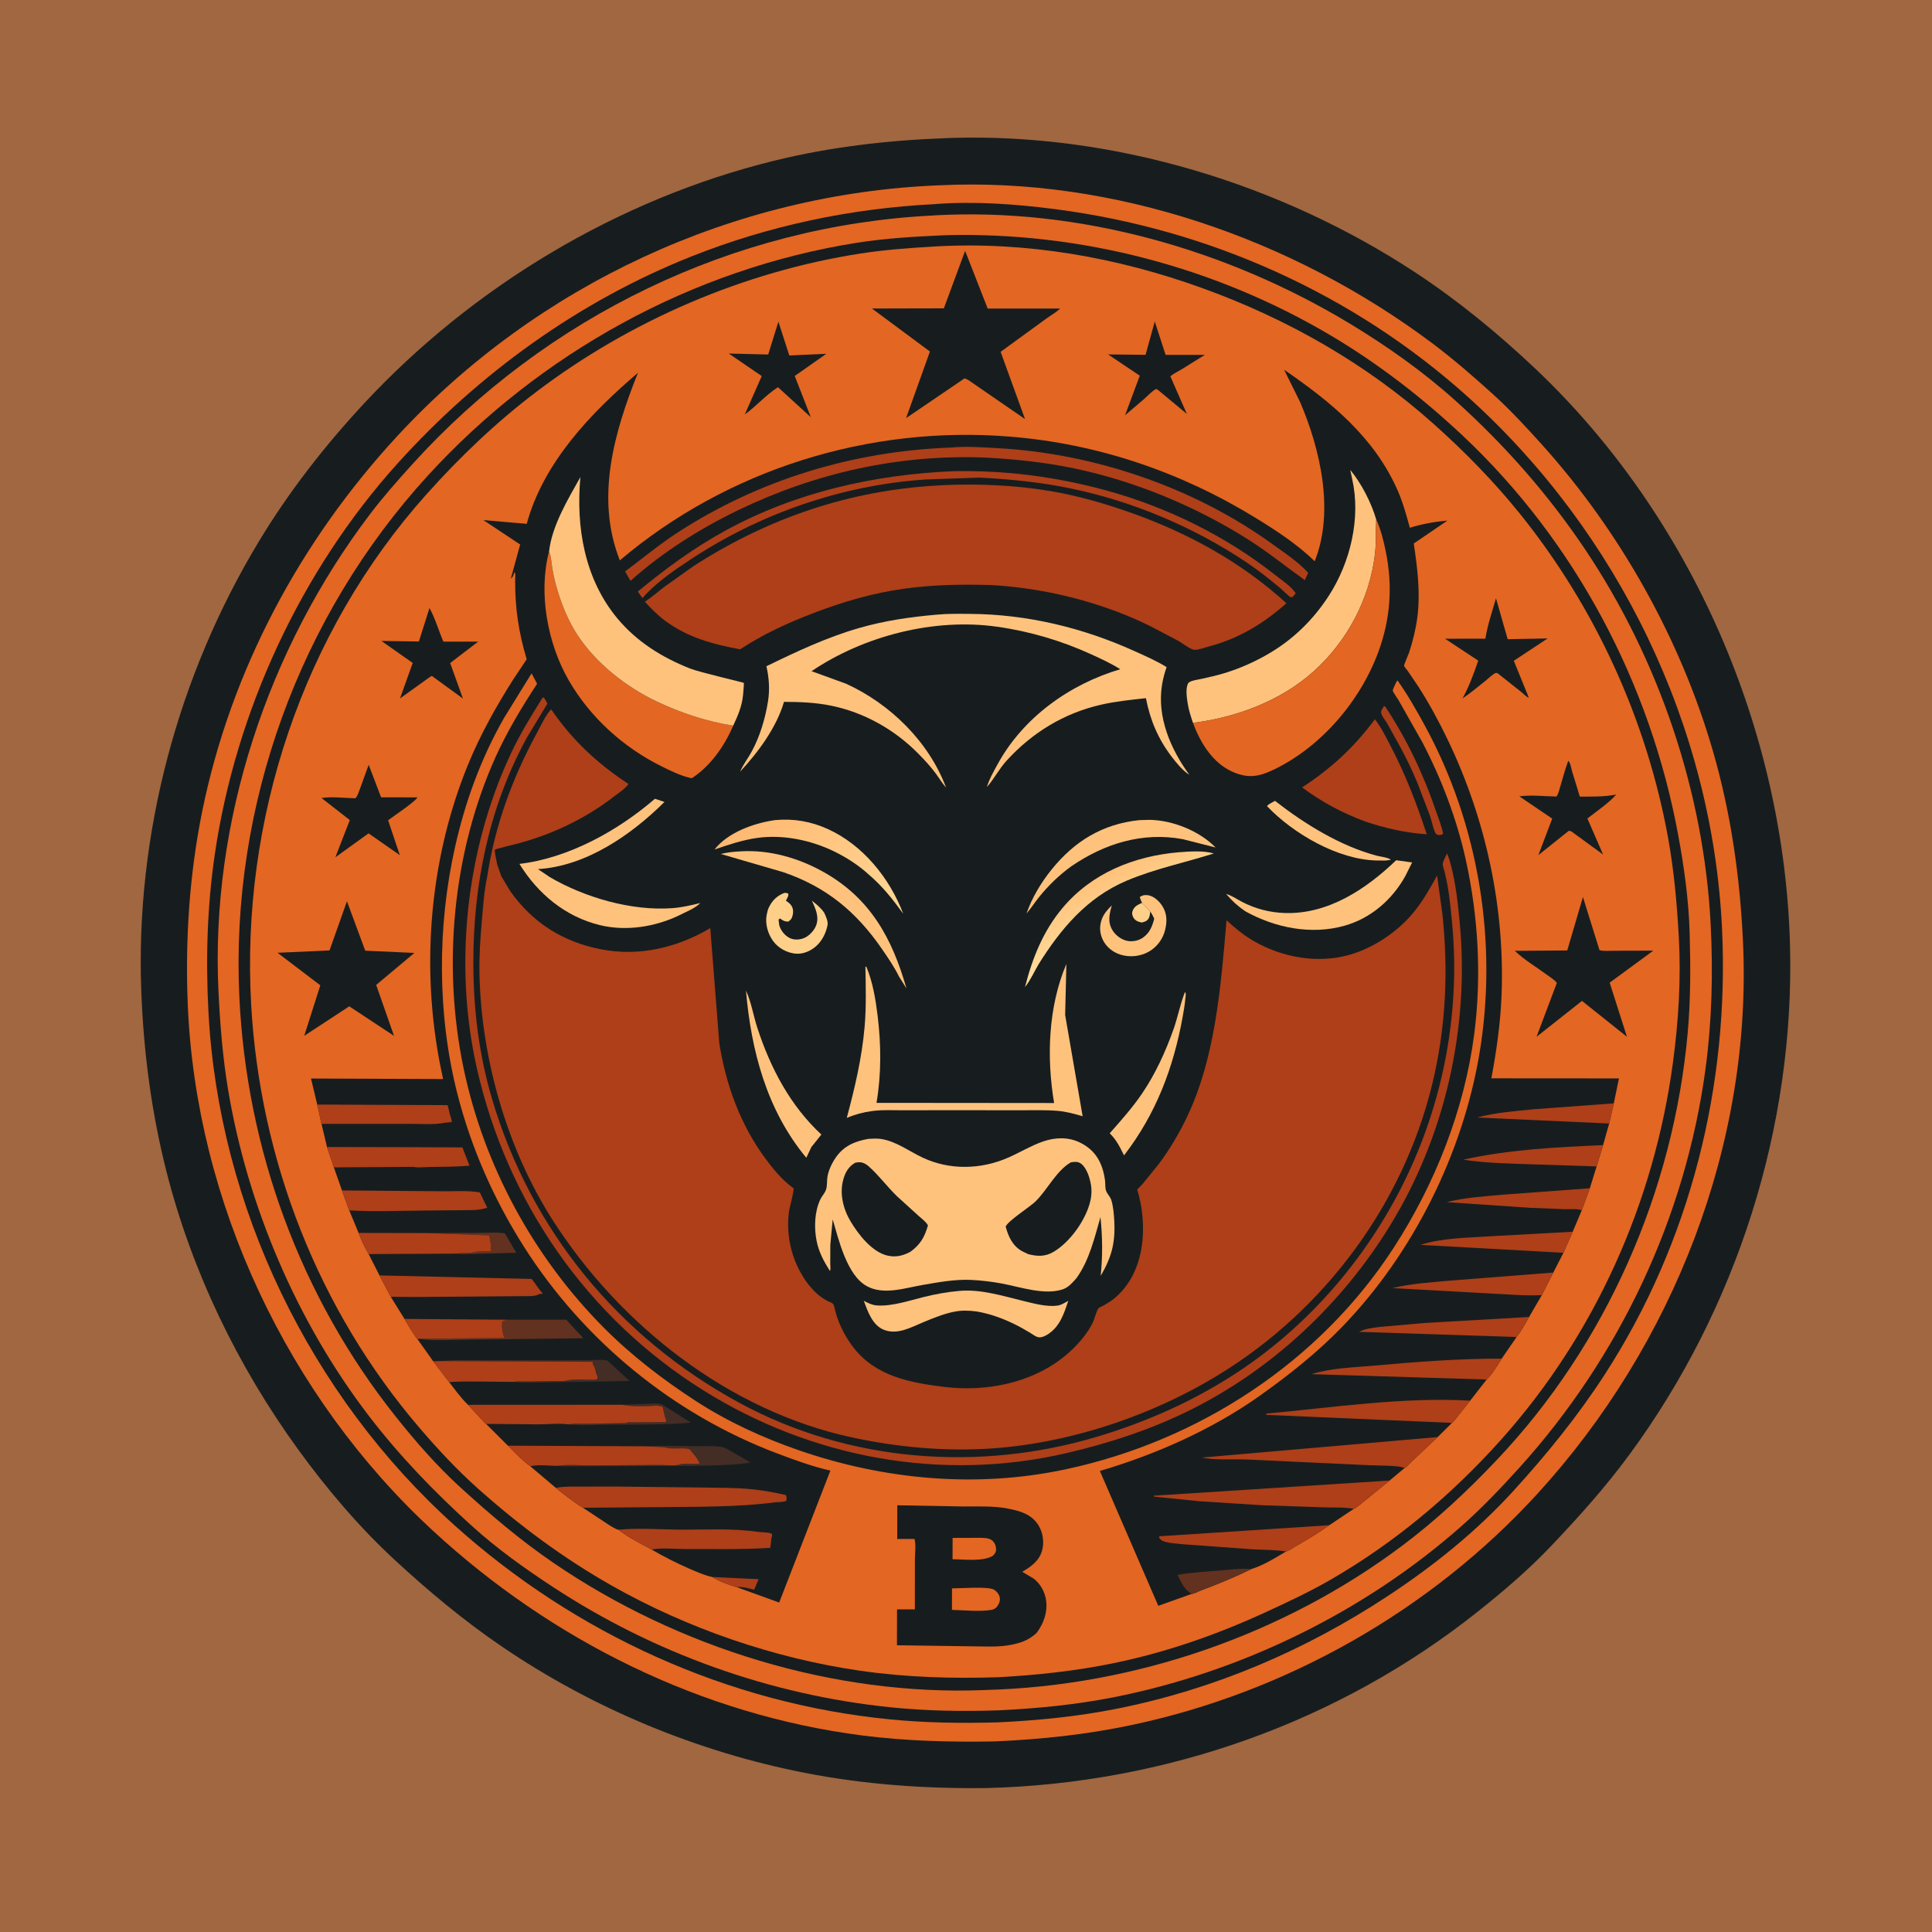 <svg version="1.1" xmlns="http://www.w3.org/2000/svg" style="display: block;" viewBox="0 0 2048 2048" width="1024" height="1024">
<defs>
	<linearGradient id="Gradient1" gradientUnits="userSpaceOnUse" x1="795.86" y1="861.032" x2="921.892" y2="975.535">
		<stop class="stop0" offset="0" stop-opacity="1" stop-color="rgb(255,184,113)"/>
		<stop class="stop1" offset="1" stop-opacity="1" stop-color="rgb(255,212,145)"/>
	</linearGradient>
	<linearGradient id="Gradient2" gradientUnits="userSpaceOnUse" x1="1166.68" y1="929.587" x2="1192.1" y2="980.797">
		<stop class="stop0" offset="0" stop-opacity="1" stop-color="rgb(255,194,123)"/>
		<stop class="stop1" offset="1" stop-opacity="1" stop-color="rgb(255,219,154)"/>
	</linearGradient>
</defs>
<path transform="translate(0,0)" fill="rgb(160,103,65)" d="M -0 -0 L 2048 0 L 2048 2048 L -0 2048 L -0 -0 z"/>
<path transform="translate(0,0)" fill="rgb(23,29,31)" d="M 1002.85 146.446 L 1008.64 146.204 C 1180.54 140.999 1357.27 194.735 1500.54 288.989 C 1545.79 318.765 1588.27 353.692 1627.58 390.89 C 1793.34 547.728 1891.53 774.864 1897.49 1002.41 C 1902.52 1194.62 1841.09 1387.16 1727.16 1542.06 C 1701.59 1576.83 1673.25 1608.34 1643.55 1639.56 C 1620.08 1664.23 1593.8 1686.65 1567.21 1707.84 C 1418.97 1826.01 1234.76 1890.71 1045.65 1895.42 C 980.869 1896.18 916.681 1891.75 852.994 1879.27 C 739.081 1856.94 628.598 1811.08 532.595 1745.81 C 491.838 1718.1 454.346 1686.83 418.192 1653.39 C 380.306 1618.36 346.159 1578.01 315.871 1536.26 C 251.914 1448.11 203.395 1347.71 176.5 1242.02 C 160.5 1179.14 152.151 1114.84 149.738 1050.06 C 143.552 883.995 188.633 715.88 274.521 573.756 C 306.152 521.415 344.023 472.768 385.617 428.002 C 501.322 303.473 655.149 211.151 820.362 170.44 C 880.199 155.696 941.352 148.653 1002.85 146.446 z"/>
<path transform="translate(0,0)" fill="rgb(227,102,34)" d="M 995.555 196.438 C 1180.92 187.335 1370.72 253.236 1518.34 363.918 C 1540.6 380.606 1561.63 398.897 1582.24 417.558 C 1600.6 434.175 1617.23 452.14 1633.8 470.498 C 1716.92 562.624 1781.48 677.357 1815.92 796.638 C 1834.9 862.384 1844.34 929.058 1847.6 997.268 C 1857.86 1211.82 1773.84 1425.84 1629.7 1583.5 C 1516.84 1706.94 1364.06 1793.57 1200.55 1828.39 C 1151.92 1838.74 1103.84 1843.8 1054.25 1845.98 C 1007.65 1846.8 960.644 1845.63 914.352 1839.71 C 743.539 1817.86 585.058 1738.93 459.116 1622.84 C 305.018 1480.79 207.602 1274.33 199.025 1064.63 C 196.234 996.396 200.754 927.035 214.356 860.063 C 244.645 710.937 318.193 573.607 421.176 462.218 C 569.318 301.983 777.39 205.03 995.555 196.438 z"/>
<path transform="translate(0,0)" fill="rgb(23,29,31)" d="M 990.336 216.428 L 990.959 216.348 C 1032.97 213.11 1076.61 216.313 1118.33 221.697 C 1280.78 242.663 1434.78 311.316 1556.71 421.335 C 1715.52 564.631 1815.02 769.804 1825.39 983.686 C 1833.45 1149.95 1791.9 1316.8 1701.11 1457 C 1672.29 1501.5 1639.79 1541.44 1604.15 1580.55 C 1565.04 1623.47 1519.12 1660.27 1470.69 1692.13 C 1383.11 1749.75 1286.95 1790.76 1184 1811.3 C 1142.42 1819.6 1099.92 1823.79 1057.59 1825.78 C 1019.36 1826.85 981.175 1826.33 943.09 1822.58 C 771.555 1805.7 610.018 1732.02 482.16 1617.21 C 328.822 1479.53 232.054 1279.32 220.994 1073.35 C 217.965 1016.94 219.538 961.213 227.746 905.303 C 249.962 753.965 319.149 604.489 421.846 490.835 C 507.647 395.879 613.628 319.271 732.821 271.878 C 815.215 239.116 901.875 220.919 990.336 216.428 z"/>
<path transform="translate(0,0)" fill="rgb(227,102,34)" d="M 989.031 228.432 L 991.024 228.264 C 1144.09 219.806 1300.74 264.376 1431.19 343.245 C 1470.8 367.195 1509.05 394.264 1543.47 425.293 C 1595.21 471.933 1641.32 524.304 1680.16 582.177 C 1758.43 698.812 1806.37 840.047 1813.4 980.428 C 1815.95 1031.14 1814.74 1082 1808 1132.38 C 1786.86 1290.19 1716.67 1438.83 1609.86 1556.62 C 1590.73 1577.72 1570.91 1598.54 1549.57 1617.42 C 1446.01 1709.06 1314.77 1772.89 1179.23 1799.42 C 1139.55 1807.18 1099.59 1811.02 1059.25 1813 C 1020.65 1814.34 981.839 1813.72 943.394 1809.74 C 816.158 1796.56 693.361 1752.54 586.465 1682.46 C 556.417 1662.76 527.305 1642.06 500.618 1617.93 C 460.733 1581.88 423.443 1543.3 390.753 1500.56 C 314.761 1401.21 262.588 1278.89 241.868 1155.62 C 236.107 1121.36 233.318 1086.2 231.62 1051.5 C 222.805 871.358 283.805 687.816 392.507 544.68 C 406.417 526.364 421.975 508.799 437.421 491.762 C 579.26 335.316 777.784 238.918 989.031 228.432 z"/>
<path transform="translate(0,0)" fill="rgb(23,29,31)" d="M 999.706 249.443 L 1002.5 249.323 C 1145.37 245.624 1288.53 283.023 1411.44 356.071 C 1461.8 386.001 1508.41 422.164 1551.04 462.285 C 1670.06 574.318 1749.34 724.703 1778.91 884.932 C 1785.28 919.415 1790.1 953.992 1791.1 989.088 C 1792.11 1024.3 1792.19 1059.84 1789.03 1094.95 C 1773.88 1262.79 1702.85 1424.9 1586.82 1547.46 C 1555.77 1580.25 1522.69 1611.27 1486.53 1638.4 C 1360.21 1733.17 1202.91 1787.16 1045.25 1791.45 L 1043.5 1791.54 C 883.89 1797.96 718.748 1746.73 587.258 1657.09 C 552.008 1633.06 519.964 1605.77 488.459 1577.09 C 463.206 1554.1 440.794 1528.4 419.547 1501.72 C 318.433 1374.74 261.256 1218.32 253.692 1056.31 C 244.265 854.388 317.202 653.268 453.546 504.159 C 572.337 374.245 733.895 285.014 908.052 257.385 C 938.469 252.56 968.981 250.83 999.706 249.443 z"/>
<path transform="translate(0,0)" fill="rgb(227,102,34)" d="M 988.661 261.437 L 990.5 261.292 C 1087.39 255.681 1184.11 272.664 1275.02 305.592 C 1364.84 338.125 1447.9 385.269 1519.34 449.033 C 1552.35 478.505 1583.52 510.233 1611.29 544.732 C 1691.05 643.814 1745.5 762.959 1768.23 888.082 C 1774.56 922.973 1777.62 957.774 1779.6 993.106 C 1782.1 1037.66 1779.28 1082.91 1773.3 1127.07 C 1753.33 1274.69 1690.88 1414.62 1591.42 1525.89 C 1538.93 1584.62 1478.27 1635.53 1409.92 1674.88 C 1388.15 1687.41 1365.3 1698.11 1342.5 1708.62 C 1289.92 1732.83 1236.91 1751.39 1180.14 1763.1 C 1140.12 1771.35 1099.79 1775.58 1059.04 1777.9 C 1009.72 1779.52 960.39 1778.09 911.5 1771 C 820.492 1757.8 728.62 1726.21 648.586 1680.88 C 597.3 1651.83 550.518 1617.07 506.592 1577.88 C 484.17 1557.88 463.892 1536.02 444.377 1513.22 C 337.303 1388.1 275.59 1229.49 266.26 1065.32 C 255.117 869.236 320.712 670.921 452.004 524.069 C 487.704 484.137 525.977 447.597 568.708 415.211 C 668.278 339.746 788.593 287.871 912.167 268.753 C 937.536 264.828 963.054 262.889 988.661 261.437 z"/>
<path transform="translate(0,0)" fill="rgb(23,29,31)" d="M 1224.11 340.819 L 1235.58 376.181 L 1277.15 376.191 L 1252.59 391.488 C 1248.73 393.859 1244.02 395.955 1240.61 398.907 L 1258.1 438.765 L 1227.5 413.331 L 1225.5 412.287 C 1220.81 414.828 1216.57 419.616 1212.53 423.19 L 1192.62 440.151 L 1208.2 398.25 L 1174.61 375.692 L 1214.33 376.134 L 1224.11 340.819 z"/>
<path transform="translate(0,0)" fill="rgb(23,29,31)" d="M 825.139 340.986 L 836.7 376.817 L 875.959 375.038 L 842.454 398.531 L 859.507 442.256 L 824.705 410.457 C 812.23 418.335 801.629 430.607 789.507 439.337 L 807.491 398.635 L 772.561 374.781 L 814.34 375.791 L 825.139 340.986 z"/>
<path transform="translate(0,0)" fill="rgb(23,29,31)" d="M 1662.41 806.5 C 1664.57 808.035 1665.57 814.405 1666.33 817.172 L 1674.69 844.468 C 1686.88 844.311 1699.55 844.793 1711.57 842.548 L 1713.31 842.206 C 1705.05 851.625 1692.58 859.847 1682.7 867.65 L 1699.35 905.857 L 1665.5 881.158 L 1662.96 880.699 L 1630.73 906.446 L 1645.41 867.757 L 1610.54 844.16 C 1622.75 842.432 1637.49 844.179 1649.95 844.335 C 1652.11 841.492 1652.87 837.171 1653.94 833.725 C 1656.74 824.66 1659.07 815.381 1662.41 806.5 z"/>
<path transform="translate(0,0)" fill="rgb(23,29,31)" d="M 455.278 644.542 C 461.273 655.291 465.016 668.724 470.009 680.148 L 506.871 680.15 L 477.19 702.866 L 490.753 740.523 L 457.788 716.5 L 455.5 717.79 L 424.013 740.382 L 437.493 702.754 L 404.299 679.408 L 444.041 680.025 L 455.278 644.542 z"/>
<path transform="translate(0,0)" fill="rgb(23,29,31)" d="M 1585.8 634.174 L 1598.2 677.579 L 1640.55 676.773 L 1604.7 700.448 L 1620.62 739.599 C 1618.52 739.204 1614.83 735.352 1613.1 733.937 L 1587.5 713.629 C 1586.81 713.562 1586.08 713.172 1585.43 713.426 C 1582.34 714.641 1577.92 719.05 1575.2 721.239 C 1567 727.812 1559.06 734.497 1550.31 740.349 C 1557.29 727.935 1562.33 713.725 1567 700.3 L 1531.79 677.081 L 1574.56 677.04 C 1576.78 662.684 1581.83 648.183 1585.8 634.174 z"/>
<path transform="translate(0,0)" fill="rgb(23,29,31)" d="M 390.82 810.677 L 403.964 845.185 L 442.482 845.243 C 440.896 849.316 416.864 865.372 411.406 869.514 L 423.817 906.486 L 390.678 883.387 L 355.474 908.78 L 370.812 869.319 L 340.833 845.928 C 351.748 844.236 365.6 845.994 376.8 846.194 C 379.283 843.505 380.417 839.088 381.756 835.687 L 390.82 810.677 z"/>
<path transform="translate(0,0)" fill="rgb(23,29,31)" d="M 1677.98 950.909 L 1695.53 1007.17 C 1699.88 1008.55 1706.06 1007.78 1710.74 1007.83 L 1752.59 1007.71 L 1706.32 1041.69 L 1724.62 1099.03 L 1676.97 1061 L 1628.8 1099.04 L 1650.31 1041.94 C 1647.96 1038.59 1642.7 1035.49 1639.38 1033.03 C 1628.48 1024.99 1615.46 1017.29 1605.77 1007.91 L 1661.35 1007.52 L 1677.98 950.909 z"/>
<path transform="translate(0,0)" fill="rgb(23,29,31)" d="M 367.768 955.392 L 387.178 1007.76 L 439.275 1010.13 L 398.755 1044.07 L 417.666 1098.03 L 370.223 1066.75 L 322.498 1098.01 L 339.542 1044.48 L 294.197 1009.99 L 349.291 1007.5 L 367.768 955.392 z"/>
<path transform="translate(0,0)" fill="rgb(23,29,31)" d="M 1023.07 265.903 L 1046.98 327.075 L 1123.72 327.078 C 1119.67 331.185 1113.62 334.388 1108.92 337.889 L 1060.7 372.947 L 1086.56 444.229 L 1026.49 402.859 C 1025.15 402.148 1023.91 401.609 1022.5 401.062 L 960.493 443.212 L 985.758 372.617 L 924.294 327.038 L 1000.51 326.857 L 1023.07 265.903 z"/>
<path transform="translate(0,0)" fill="rgb(23,29,31)" d="M 951.163 1595.65 L 1021.07 1596.93 C 1036.73 1597.02 1053.17 1596.15 1068.61 1599.2 C 1081.4 1601.72 1093.43 1605.03 1100.8 1616.85 C 1105.59 1624.54 1107.06 1634.81 1104.69 1643.52 C 1101.68 1654.55 1092.92 1660.79 1083.58 1666.17 L 1095.5 1673.24 C 1102.96 1678.78 1107.84 1687.82 1108.97 1697 C 1110.5 1709.35 1106.25 1721.11 1098.9 1730.89 C 1091.84 1737.54 1084.33 1740.81 1074.91 1742.91 L 1073 1743.32 C 1059.09 1746.41 1043.5 1745.2 1029.26 1745.15 L 950.811 1744.05 L 950.891 1705.99 L 969.809 1705.99 L 969.824 1653.5 C 969.842 1647.04 971.154 1637.23 969.363 1631.33 L 951.085 1631.39 L 951.163 1595.65 z"/>
<path transform="translate(0,0)" fill="rgb(227,102,34)" d="M 1009.81 1630.25 L 1037 1630.16 C 1041.57 1630.2 1048.35 1629.87 1051.92 1633.1 C 1054.56 1635.47 1055.93 1638.97 1055.87 1642.5 C 1055.81 1645.7 1054.6 1646.93 1052.5 1649.14 C 1042.4 1655.64 1021.37 1652.92 1009.73 1652.86 L 1009.81 1630.25 z"/>
<path transform="translate(0,0)" fill="rgb(227,102,34)" d="M 1009.17 1683.72 C 1018.14 1683.85 1047.46 1681.34 1053.7 1685.16 C 1056.76 1687.04 1059.29 1690.21 1059.82 1693.79 C 1060.38 1697.58 1058.7 1700.51 1056.62 1703.5 C 1054.95 1705.08 1053.41 1706.09 1051.1 1706.5 C 1038.34 1708.75 1022.16 1706.81 1009.11 1706.55 L 1009.17 1683.72 z"/>
<path transform="translate(0,0)" fill="rgb(23,29,31)" d="M 336.269 1170.88 L 329.666 1143.28 L 469.735 1143.83 C 445.121 1034.44 453.552 914.332 496.183 810.419 C 509.093 778.953 525.637 749.307 543.811 720.603 L 558.321 698.856 C 549.823 670.364 545.904 644.766 546.086 615.004 C 546.097 613.1 546.747 607.345 545.302 606.5 L 544.967 607.518 C 544.129 609.991 543.69 611.734 541.5 613.364 L 551.375 577.206 L 512.404 551.295 L 558.357 555.287 C 576.107 490.157 626.183 437.888 676.232 395.202 C 651.035 458.257 630.853 527.833 657.065 594 C 771.224 497.315 921.548 450.761 1070.44 462.825 C 1163.77 470.387 1251.2 500.119 1330.89 548.915 C 1352.69 562.264 1375.26 577.06 1393.66 594.937 C 1414.7 542.176 1399.72 476.43 1378.12 426.096 L 1361.24 391.958 C 1410.95 426.14 1457.08 463.624 1481.8 520.432 C 1487.31 533.105 1490.83 546.168 1494.51 559.452 C 1507.69 555.375 1520.61 553.066 1534.37 551.819 L 1498.64 576.153 C 1502.55 602.185 1505.92 628.984 1502.32 655.285 C 1500.62 667.722 1497.59 679.84 1493.69 691.764 C 1493.08 693.628 1488.15 704.772 1488.39 705.738 C 1488.73 707.077 1491.47 710.089 1492.44 711.46 L 1503.75 728.173 C 1515.34 746.334 1525.54 765.175 1534.85 784.602 C 1575.21 868.815 1595.53 962.91 1591.65 1056.25 C 1590.44 1085.45 1586.29 1114.38 1580.91 1143.07 L 1716.18 1143.16 L 1710.68 1169.61 L 1705.8 1190.98 L 1699.32 1213.88 L 1692.49 1236.46 L 1685.3 1259.6 L 1676.78 1282.91 L 1667.14 1305.7 L 1657.31 1328.02 L 1646.58 1348.96 L 1634.38 1372.89 L 1620.89 1396.06 C 1616.96 1403.05 1612.59 1410.99 1607.65 1417.29 L 1591.84 1440.23 C 1587.57 1447.03 1581.74 1457.01 1575.94 1462.36 L 1558.46 1484.74 L 1544.51 1502.29 C 1543.17 1503.87 1540.84 1507.33 1539.18 1508.32 L 1524.01 1523.35 L 1496.11 1549.66 C 1494.91 1550.78 1490.21 1555.97 1488.86 1556.22 L 1473.1 1569.42 L 1442.84 1594.01 C 1440.76 1595.55 1437.39 1598.66 1435.04 1599.45 L 1409.1 1616.79 C 1397.53 1625.07 1385.04 1632.47 1372.71 1639.55 C 1370.68 1640.71 1365.09 1644.67 1363.32 1644.6 C 1351.61 1651.54 1339.61 1659.21 1326.51 1663.26 C 1309.24 1671.74 1291.04 1679.28 1273 1685.99 C 1270.69 1686.85 1265.49 1689.58 1263.24 1689.61 L 1227.83 1702.23 L 1165.91 1559.28 C 1224.77 1542 1284.9 1515.38 1335.13 1479.76 C 1366.36 1457.61 1396.49 1433.72 1423.12 1406.12 C 1497.77 1328.73 1550.25 1223.44 1568.15 1117.55 C 1588.14 999.229 1567.65 874.005 1510.16 768.737 C 1501.36 752.627 1492.11 736.281 1481.45 721.338 L 1480.69 722.071 C 1480.05 722.959 1476.24 731.145 1476.33 731.844 C 1476.58 733.837 1481.5 740.463 1482.67 742.483 L 1508 787.285 C 1528.22 826.132 1544.23 868.189 1553.7 911 C 1567.06 971.388 1570.69 1034.64 1562.76 1096 C 1552.37 1176.41 1521.21 1255.05 1477.23 1322.88 C 1398.59 1444.19 1270.23 1527.6 1129.35 1557.59 C 1035.46 1577.59 938.057 1568.73 847.569 1537.61 C 809.24 1524.43 771.505 1507.14 737.464 1485.03 C 702.61 1462.39 668.966 1436.58 639.657 1407.02 C 565.505 1332.23 513.157 1235.89 491.5 1132.77 C 468.686 1024.15 479.678 903.959 525.312 802.541 C 537.43 775.609 553.199 749.548 569.336 724.827 L 563.501 713.79 L 534.288 761.084 C 509.741 804.154 493.192 849.637 482.358 897.88 C 463.421 982.209 463.427 1075.42 484.813 1159.38 C 499.443 1216.81 523.504 1271.32 555.235 1321.31 C 618.515 1421 713.63 1499.15 824.155 1540.8 C 842.361 1547.66 861.28 1554.63 880.266 1558.89 L 825.956 1698.76 L 780.947 1682.46 C 772.271 1679.83 762.693 1676.51 755.031 1671.7 C 746.737 1669.92 738.311 1666.16 730.549 1662.77 C 716.788 1656.76 703.691 1650.13 690.721 1642.57 C 679.109 1636.34 665.95 1629.71 655.629 1621.59 C 652.717 1621.14 648.357 1618.2 645.756 1616.65 L 617.975 1598.28 C 607.92 1592.35 598.42 1584.46 589.239 1577.24 L 562.145 1554.3 C 553.668 1548.12 545.92 1539.84 538.417 1532.5 L 515.229 1509.36 C 514.012 1508.85 511.86 1506.01 510.845 1504.97 L 496.116 1489.17 C 488.822 1482.14 482.482 1473.3 476.252 1465.28 L 459.192 1442.98 L 442.413 1419.38 C 441.683 1418.98 439.822 1415.86 439.22 1415 C 435.396 1409.57 432.097 1403.87 428.786 1398.12 L 414.439 1375.02 L 402.276 1351.99 L 390.775 1329.37 C 386.561 1322.12 383.109 1314.79 380.135 1306.95 L 370.216 1283.06 L 362.486 1261.9 L 353.902 1237.45 L 346.659 1215.89 L 340.806 1191.36 L 336.269 1170.88 z"/>
<path transform="translate(0,0)" fill="rgb(254,207,137)" d="M 1219.31 966.293 C 1219.08 968.42 1218.76 971.626 1217.64 973.5 C 1215.87 976.485 1213.53 977.018 1210.5 977.915 C 1206.95 977.309 1203.57 976.208 1201.61 972.901 C 1200.33 970.757 1199.65 968.474 1200.45 966.041 C 1202.16 960.843 1205.9 959.192 1210.61 957.062 L 1219.31 966.293 z"/>
<path transform="translate(0,0)" fill="rgb(174,63,24)" d="M 755.031 1671.7 L 804.172 1674 L 799.468 1685.16 C 793.548 1683.78 787.031 1681.55 780.947 1682.46 C 772.271 1679.83 762.693 1676.51 755.031 1671.7 z"/>
<path transform="translate(0,0)" fill="rgb(67,45,37)" d="M 659.644 1489.09 L 688 1487.96 C 692.088 1487.84 697.333 1487.17 701.229 1488.65 C 702.625 1489.19 703.853 1490.05 705.095 1490.86 L 732.498 1508.08 C 703.491 1510.57 674.094 1510.07 644.994 1510.21 C 631.203 1510.28 616.164 1511.54 602.538 1509.88 C 609.531 1508.76 617.328 1509.3 624.421 1509.18 L 664 1508.53 L 665.5 1507.51 L 669 1507.76 L 706 1507.5 C 706.491 1504.36 705.32 1503.97 704.696 1501.25 L 702.505 1491.49 C 696.404 1489.09 693.865 1490.41 687.654 1490.5 C 678.741 1490.62 669.253 1491.04 660.5 1489.27 L 659.644 1489.09 z"/>
<path transform="translate(0,0)" fill="rgb(99,49,31)" d="M 453.666 1307.12 L 508.482 1306.92 C 516.935 1306.96 527.013 1305.96 535.207 1307.43 L 547.284 1328 L 503.506 1329.15 C 497.093 1329.18 490.303 1329.67 483.947 1328.91 C 489.732 1327.8 496.372 1328.93 502 1327.56 C 508.151 1326.06 514.094 1326.44 520.5 1326.51 C 520.672 1321.37 519.989 1314.46 518.456 1309.55 L 453.666 1307.12 z"/>
<path transform="translate(0,0)" fill="rgb(67,45,37)" d="M 467.632 1442.77 C 481.951 1441.27 496.685 1441.9 511.07 1441.85 L 586.685 1441.86 L 624.586 1441.77 C 630.538 1441.76 638.16 1440.81 643.915 1442.25 L 667.396 1463.94 L 581.091 1465.27 C 568.865 1465.3 555.68 1466.27 543.593 1464.87 C 548.446 1464.04 553.795 1464.45 558.739 1464.38 L 588.554 1463.92 C 592.094 1463.84 597.109 1464.34 600.5 1463.53 C 607.62 1461.83 615.287 1462.48 622.779 1462.5 C 626.019 1462.52 630.011 1463.07 633.083 1461.95 L 633.507 1459.06 C 632.191 1457.18 631.824 1455.53 631.356 1453.29 C 630.772 1450.5 630.118 1448.81 628.641 1446.42 C 627.923 1445.25 628.266 1444.85 628.442 1443.53 L 467.632 1442.77 z"/>
<path transform="translate(0,0)" fill="rgb(99,49,31)" d="M 1263.24 1689.61 C 1254.88 1684.44 1252.51 1677.84 1248.23 1669.44 C 1263.25 1666.85 1278.74 1665.96 1293.92 1664.75 C 1304.63 1663.9 1315.79 1662.38 1326.51 1663.26 C 1309.24 1671.74 1291.04 1679.28 1273 1685.99 C 1270.69 1686.85 1265.49 1689.58 1263.24 1689.61 z"/>
<path transform="translate(0,0)" fill="rgb(174,63,24)" d="M 1467.16 748.5 L 1468.48 749.146 C 1491.39 783.623 1509.52 822.071 1522.71 861.236 C 1525.19 868.585 1528.52 876.31 1529.75 883.962 L 1527.5 885.048 C 1525.98 885.117 1524.77 885.254 1523.31 884.695 C 1523.03 884.588 1522.7 884.537 1522.5 884.31 C 1519.67 881.029 1517.59 869.731 1516.03 865.298 L 1503.01 831.155 C 1497.48 817.618 1491.12 804.26 1484.12 791.419 L 1469.96 766 C 1468.4 763.371 1465 759.355 1464.26 756.5 C 1463.4 753.211 1465.54 751.162 1467.16 748.5 z"/>
<path transform="translate(0,0)" fill="rgb(67,45,37)" d="M 683.588 1533.13 C 702.129 1532.18 720.932 1532.85 739.496 1533.06 C 747.614 1533.15 763.272 1531.79 770.261 1535.72 L 795.747 1550.39 C 775.853 1553.41 756.002 1553.44 735.938 1553.75 L 650.934 1554.23 L 612.441 1554.28 C 605.294 1554.27 597.658 1554.83 590.586 1553.88 C 601.771 1552.19 614.941 1553.41 626.379 1553.38 L 698.502 1552.9 C 704.595 1552.83 714.789 1554.1 720.5 1552.52 C 723.916 1551.58 720.129 1551.72 723.5 1551.72 L 725 1551.76 C 728.251 1551.52 731.362 1551.77 734.625 1551.77 C 736.929 1551.77 739.222 1551.88 741.5 1551.51 C 739.941 1545.63 735.057 1541.75 731.682 1536.95 C 729.568 1533.95 713.457 1536.19 708.613 1535.08 C 700.84 1533.29 691.656 1533.8 683.588 1533.13 z"/>
<path transform="translate(0,0)" fill="rgb(254,194,125)" d="M 1351.56 848.942 C 1382.98 873.445 1420.77 896.874 1459.62 907.137 C 1462.86 907.993 1472.61 909.093 1474.29 911.5 L 1468.81 912.219 L 1459.41 912.148 C 1418.34 911.307 1371.13 883.924 1343.15 854.597 C 1343.83 852.742 1349.64 850.091 1351.56 848.942 z"/>
<path transform="translate(0,0)" fill="rgb(99,49,31)" d="M 538.219 1398.95 L 600.235 1398.9 L 618.335 1418.56 L 494.042 1420.12 C 478.13 1420.11 459.727 1421.8 444.05 1419.16 L 538.595 1418.25 L 534.5 1418 C 532.768 1412.82 531.42 1406.11 532.583 1400.77 C 534.305 1399.73 536.282 1399.43 538.219 1398.95 z"/>
<path transform="translate(0,0)" fill="rgb(254,194,125)" d="M 1210.61 957.062 C 1209.72 955.063 1208.79 953.105 1208.17 951 C 1211.01 948.885 1213.58 948.472 1217.18 949.009 C 1222.99 949.877 1228.62 955.168 1231.74 959.848 C 1237.21 968.039 1237.32 976.668 1235.03 985.958 C 1232.7 995.42 1226.41 1003.9 1217.9 1008.74 C 1208.82 1013.9 1197.74 1015.05 1187.77 1011.97 C 1179.68 1009.46 1172.54 1003.75 1168.91 996 C 1165.64 989.013 1165.28 981.759 1167.94 974.5 C 1170.11 968.563 1174.12 964.077 1178.57 959.733 C 1176.03 969.034 1173.9 977.094 1179.22 986.003 C 1182.44 991.408 1188.45 995.863 1194.58 997.291 C 1200.07 998.569 1206.89 997.257 1211.5 993.979 C 1218.78 988.809 1221.36 982.137 1223.53 973.845 C 1222.23 971.255 1221.1 968.581 1219.31 966.293 L 1210.61 957.062 z"/>
<path transform="translate(0,0)" fill="rgb(254,207,137)" d="M 831.525 946.5 C 833.089 946.378 834.011 946.699 835.5 947.125 C 836.35 950.293 834.001 951.886 833.231 954.985 C 835.384 956.343 837.264 957.636 838.724 959.774 C 840.8 962.811 841.097 966.149 840.362 969.683 C 839.648 973.121 838.554 975.116 835.5 976.977 C 831.083 976.679 830.362 976.097 826.708 973.5 L 825.305 975 L 825.991 980.5 C 827.38 986.198 831.911 991.78 837.169 994.36 C 841.71 996.587 847.1 996.324 851.75 994.611 C 857.425 992.52 862.993 986.642 865.125 980.987 C 868.601 971.771 864.381 963.056 860.69 954.784 C 865.662 958.723 869.981 962.221 873.647 967.474 C 875.115 970.41 877.92 976.769 877.326 980.075 C 875.766 988.75 871.593 997.288 864.929 1003.15 C 859.072 1008.29 850.899 1011.72 843.003 1010.87 C 833.929 1009.9 825.136 1005.08 819.684 997.734 C 814.138 990.262 810.956 979.661 812.619 970.338 L 812.888 969 C 813.365 966.546 813.901 964.312 814.969 962.032 C 818.479 954.54 823.857 949.425 831.525 946.5 z"/>
<path transform="translate(0,0)" fill="rgb(174,63,24)" d="M 1705.8 1190.98 L 1565.78 1184.6 C 1585.75 1179.25 1606.4 1177.79 1626.89 1175.77 L 1710.68 1169.61 L 1705.8 1190.98 z"/>
<path transform="translate(0,0)" fill="rgb(174,63,24)" d="M 428.786 1398.12 L 538.219 1398.95 C 536.282 1399.43 534.305 1399.73 532.583 1400.77 C 531.42 1406.11 532.768 1412.82 534.5 1418 L 538.595 1418.25 L 444.05 1419.16 L 442.413 1419.38 C 441.683 1418.98 439.822 1415.86 439.22 1415 C 435.396 1409.57 432.097 1403.87 428.786 1398.12 z"/>
<path transform="translate(0,0)" fill="rgb(174,63,24)" d="M 1685.3 1259.6 L 1676.78 1282.91 C 1671.8 1281.04 1664.31 1281.98 1658.85 1281.81 L 1621.71 1280.3 L 1533.69 1274.34 C 1552.94 1269.34 1573.44 1268.27 1593.19 1266.4 L 1685.3 1259.6 z"/>
<path transform="translate(0,0)" fill="rgb(174,63,24)" d="M 1692.49 1236.46 L 1614.31 1233.9 C 1593.19 1233.12 1572.04 1232.63 1551.14 1229.3 C 1598.96 1218.56 1650.42 1216.01 1699.32 1213.88 L 1692.49 1236.46 z"/>
<path transform="translate(0,0)" fill="rgb(174,63,24)" d="M 1657.31 1328.02 L 1505.77 1319.63 C 1528.03 1312.31 1555.49 1312.15 1578.87 1310.55 L 1667.14 1305.7 L 1657.31 1328.02 z"/>
<path transform="translate(0,0)" fill="rgb(174,63,24)" d="M 1646.58 1348.96 L 1634.38 1372.89 C 1616.08 1373.84 1596.33 1371.82 1577.95 1371.06 L 1475.98 1365.43 C 1495.52 1360.66 1516.24 1359.45 1536.25 1357.57 L 1646.58 1348.96 z"/>
<path transform="translate(0,0)" fill="rgb(174,63,24)" d="M 1607.65 1417.29 L 1440.63 1411.81 C 1447.32 1408.22 1456.18 1407.43 1463.63 1406.53 L 1509.61 1402.45 L 1620.89 1396.06 C 1616.96 1403.05 1612.59 1410.99 1607.65 1417.29 z"/>
<path transform="translate(0,0)" fill="rgb(254,194,125)" d="M 1256.16 1051.5 L 1256.83 1053.03 C 1257.25 1054.49 1256.58 1057.65 1256.44 1059.2 C 1255.88 1065.52 1254.78 1071.76 1253.65 1077.99 C 1243.88 1132.09 1225.32 1180.99 1191.53 1224.73 L 1187.4 1216.6 C 1184.5 1211.25 1181.59 1206.65 1177.29 1202.32 L 1176.32 1201.36 C 1188.12 1188.01 1200.36 1174.31 1210.4 1159.56 C 1224.78 1138.43 1235.38 1115.18 1243.95 1091.14 C 1248.47 1078.43 1250.95 1064.84 1255.82 1052.35 L 1256.16 1051.5 z"/>
<path transform="translate(0,0)" fill="rgb(254,194,125)" d="M 790.758 1050.04 C 796.415 1062.24 798.718 1077.11 802.947 1090 C 816.886 1132.48 837.727 1172.08 870.68 1202.67 L 860.052 1215.98 L 854.716 1227.29 C 812.869 1176.92 796.28 1114.09 790.758 1050.04 z"/>
<path transform="translate(0,0)" fill="rgb(174,63,24)" d="M 1591.84 1440.23 C 1587.57 1447.03 1581.74 1457.01 1575.94 1462.36 L 1390.25 1456.66 C 1411.01 1450.14 1434.4 1449.61 1456 1447.68 C 1501.12 1443.63 1546.52 1440.09 1591.84 1440.23 z"/>
<path transform="translate(0,0)" fill="rgb(174,63,24)" d="M 336.269 1170.88 L 474.51 1171.5 L 475.854 1176.79 L 476.489 1179.72 C 477.062 1182.58 476.493 1180.12 477.51 1183 L 479.156 1188.99 C 477.754 1190.1 473.373 1189.75 471.353 1190.18 C 460.059 1192.6 445.142 1191.21 433.44 1191.31 L 340.806 1191.36 L 336.269 1170.88 z"/>
<path transform="translate(0,0)" fill="rgb(174,63,24)" d="M 380.135 1306.95 L 453.666 1307.12 L 518.456 1309.55 C 519.989 1314.46 520.672 1321.37 520.5 1326.51 C 514.094 1326.44 508.151 1326.06 502 1327.56 C 496.372 1328.93 489.732 1327.8 483.947 1328.91 L 390.775 1329.37 C 386.561 1322.12 383.109 1314.79 380.135 1306.95 z"/>
<path transform="translate(0,0)" fill="rgb(174,63,24)" d="M 655.629 1621.59 C 676.106 1619.55 698.124 1621.28 718.749 1621.46 C 746.223 1621.71 776.141 1619.83 803.232 1623.8 C 808.299 1624.55 813.311 1623.9 818.163 1625.82 C 818.713 1628.07 818.129 1628.84 817.663 1631 L 816.551 1640.77 C 786.608 1642.72 756.315 1641.95 726.31 1642.04 C 715.077 1642.07 701.522 1640.45 690.721 1642.57 C 679.109 1636.34 665.95 1629.71 655.629 1621.59 z"/>
<path transform="translate(0,0)" fill="rgb(174,63,24)" d="M 1363.32 1644.6 C 1351.84 1642.8 1339.76 1642.99 1328.16 1642.35 L 1254.23 1636.98 C 1248.23 1636.31 1236.83 1635.87 1231.5 1632.95 C 1230.62 1632.46 1229.25 1630.51 1228.5 1629.7 L 1229.24 1628.5 L 1409.1 1616.79 C 1397.53 1625.07 1385.04 1632.47 1372.71 1639.55 C 1370.68 1640.71 1365.09 1644.67 1363.32 1644.6 z"/>
<path transform="translate(0,0)" fill="rgb(174,63,24)" d="M 362.486 1261.9 L 467.761 1262.78 C 480.579 1263.02 496.222 1261.68 508.684 1264.03 L 516.5 1280.3 L 515.5 1280.51 L 513.906 1280.98 C 506.05 1283.22 497.679 1282.72 489.574 1282.84 L 453.21 1283.18 C 425.759 1283.33 397.585 1284.65 370.216 1283.06 L 362.486 1261.9 z"/>
<path transform="translate(0,0)" fill="rgb(174,63,24)" d="M 346.659 1215.89 L 437.369 1216.07 L 490.163 1216.3 L 497.713 1235.7 C 483.355 1236.88 468.99 1236.9 454.593 1237.05 C 449.712 1237.11 442.98 1238.01 438.297 1236.93 L 353.902 1237.45 L 346.659 1215.89 z"/>
<path transform="translate(0,0)" fill="url(#Gradient1)" d="M 821.538 869.345 C 841.063 867.493 859.624 870.705 877.438 878.772 C 914.653 895.625 943.153 930.884 957.444 968.561 C 945.922 952.738 935.507 939.509 920.5 926.676 C 909.899 917.047 897.133 908.829 884.253 902.562 C 859.491 890.513 830.011 884.401 802.566 888.236 C 787.434 890.349 771.811 895.556 757.407 900.522 C 771.733 882.231 799.32 872.506 821.538 869.345 z"/>
<path transform="translate(0,0)" fill="rgb(254,194,125)" d="M 1207.51 869.398 L 1218.5 869.071 C 1243 869.435 1271.31 880.75 1288.57 898.372 L 1253.62 889.513 C 1210.9 881.687 1170.71 894.257 1135.49 918.4 C 1122.65 927.714 1111.48 938.55 1101.5 950.858 C 1096.87 956.57 1093 962.758 1088.18 968.357 C 1093.71 951.925 1103.7 935.464 1114.53 921.999 C 1138.89 891.708 1168.66 873.49 1207.51 869.398 z"/>
<path transform="translate(0,0)" fill="rgb(174,63,24)" d="M 1539.18 1508.32 L 1342.5 1499.83 L 1342.34 1498.5 C 1413.88 1491.92 1486.47 1480.78 1558.46 1484.74 L 1544.51 1502.29 C 1543.17 1503.87 1540.84 1507.33 1539.18 1508.32 z"/>
<path transform="translate(0,0)" fill="rgb(254,194,125)" d="M 785.645 902.438 C 815.579 900.69 845.971 909.373 872 923.788 C 922.281 951.634 945.639 994.239 960.887 1047.8 L 953 1035.17 C 947.867 1024.83 941.331 1015.28 934.789 1005.8 C 907.685 966.492 875.84 940.119 830.355 924.547 L 764.102 905.253 C 771.323 903.415 778.217 902.834 785.645 902.438 z"/>
<path transform="translate(0,0)" fill="url(#Gradient2)" d="M 1249.66 903.422 C 1261.1 902.548 1275.65 901.502 1286.69 904.717 C 1256.21 914.345 1223.72 921.107 1194.28 933.584 C 1152.21 951.415 1124.38 984.596 1100.72 1022.5 C 1096.16 1030.38 1092.23 1039.18 1086.55 1046.28 C 1094.38 1015.52 1105.78 986.944 1126.38 962.411 C 1157.54 925.322 1202.32 907.45 1249.66 903.422 z"/>
<path transform="translate(0,0)" fill="rgb(174,63,24)" d="M 467.632 1442.77 L 628.442 1443.53 C 628.266 1444.85 627.923 1445.25 628.641 1446.42 C 630.118 1448.81 630.772 1450.5 631.356 1453.29 C 631.824 1455.53 632.191 1457.18 633.507 1459.06 L 633.083 1461.95 C 630.011 1463.07 626.019 1462.52 622.779 1462.5 C 615.287 1462.48 607.62 1461.83 600.5 1463.53 C 597.109 1464.34 592.094 1463.84 588.554 1463.92 L 558.739 1464.38 C 553.795 1464.45 548.446 1464.04 543.593 1464.87 C 536.294 1464.88 479.131 1463.74 476.252 1465.28 L 459.192 1442.98 L 467.632 1442.77 z"/>
<path transform="translate(0,0)" fill="rgb(174,63,24)" d="M 402.276 1351.99 L 563.535 1355.75 C 567.821 1360.9 570.964 1366.43 575.5 1371.51 C 572.778 1371.51 572.385 1371.33 570 1372.51 C 565.809 1374.58 556.309 1373.77 551.566 1374 L 439.867 1374.87 L 421.763 1374.73 C 419.442 1374.68 416.604 1374.23 414.439 1375.02 L 402.276 1351.99 z"/>
<path transform="translate(0,0)" fill="rgb(174,63,24)" d="M 538.417 1532.5 L 683.588 1533.13 C 691.656 1533.8 700.84 1533.29 708.613 1535.08 C 713.457 1536.19 729.568 1533.95 731.682 1536.95 C 735.057 1541.75 739.941 1545.63 741.5 1551.51 C 739.222 1551.88 736.929 1551.77 734.625 1551.77 C 731.362 1551.77 728.251 1551.52 725 1551.76 L 723.5 1551.72 C 720.129 1551.72 723.916 1551.58 720.5 1552.52 C 714.789 1554.1 704.595 1552.83 698.502 1552.9 L 626.379 1553.38 C 614.941 1553.41 601.771 1552.19 590.586 1553.88 C 582.042 1553.83 570.255 1552.23 562.145 1554.3 C 553.668 1548.12 545.92 1539.84 538.417 1532.5 z"/>
<path transform="translate(0,0)" fill="rgb(174,63,24)" d="M 1488.86 1556.22 C 1484.29 1553.2 1458.67 1553.6 1451.81 1553.22 L 1320.72 1547.09 C 1305.85 1546.56 1288.39 1548.08 1274 1545.07 L 1524.01 1523.35 L 1496.11 1549.66 C 1494.91 1550.78 1490.21 1555.97 1488.86 1556.22 z"/>
<path transform="translate(0,0)" fill="rgb(174,63,24)" d="M 496.116 1489.17 L 659.644 1489.09 L 660.5 1489.27 C 669.253 1491.04 678.741 1490.62 687.654 1490.5 C 693.865 1490.41 696.404 1489.09 702.505 1491.49 L 704.696 1501.25 C 705.32 1503.97 706.491 1504.36 706 1507.5 L 669 1507.76 L 665.5 1507.51 L 664 1508.53 L 624.421 1509.18 C 617.328 1509.3 609.531 1508.76 602.538 1509.88 C 592.695 1508.48 580.681 1509.87 570.599 1509.87 L 515.229 1509.36 C 514.012 1508.85 511.86 1506.01 510.845 1504.97 L 496.116 1489.17 z"/>
<path transform="translate(0,0)" fill="rgb(254,194,125)" d="M 1480 911.898 L 1496.9 914.232 L 1489.67 928.727 C 1475.71 953.836 1453.09 973.432 1425.36 981.268 C 1389.98 991.263 1351.81 983.597 1320.19 966.052 C 1312.13 960.589 1306.16 955.047 1299.76 947.704 C 1305.25 948.94 1311.51 953.388 1316.59 956.013 C 1330.97 963.451 1346.42 967.445 1362.61 967.858 C 1408.37 969.027 1448.27 942.352 1480 911.898 z"/>
<path transform="translate(0,0)" fill="rgb(174,63,24)" d="M 1435.04 1599.45 C 1425.74 1597.5 1414.21 1598.19 1404.64 1597.87 L 1338.76 1595.66 L 1271.54 1591.39 L 1223.5 1586.52 L 1223.07 1585.5 L 1473.1 1569.42 L 1442.84 1594.01 C 1440.76 1595.55 1437.39 1598.66 1435.04 1599.45 z"/>
<path transform="translate(0,0)" fill="rgb(174,63,24)" d="M 589.239 1577.24 C 597.746 1575.5 606.51 1575.9 615.157 1575.85 L 653.707 1575.82 L 742.875 1576.81 C 760.724 1577.14 779.32 1576.89 797.066 1578.67 C 809.181 1579.88 821.243 1582.1 833.1 1584.84 C 834.15 1587.07 833.778 1588.6 833.5 1590.97 C 830.238 1592.57 825.214 1592.03 821.524 1592.52 C 794.423 1596.12 766.599 1596.8 739.283 1597.28 L 617.975 1598.28 C 607.92 1592.35 598.42 1584.46 589.239 1577.24 z"/>
<path transform="translate(0,0)" fill="rgb(254,194,125)" d="M 1016.89 1368.42 C 1039.55 1366.28 1063.75 1373.98 1085.55 1379.26 C 1096.57 1381.93 1109.81 1385.55 1121.16 1383.98 C 1124.97 1383.45 1129.07 1380.75 1132.44 1378.94 C 1127.91 1392.28 1123.79 1405.51 1111.62 1413.87 C 1108.96 1415.69 1104.45 1418.05 1101.13 1417.58 C 1097.82 1417.11 1094.57 1414.36 1091.72 1412.65 C 1086.1 1409.27 1080.42 1406.08 1074.51 1403.22 C 1061.92 1397.13 1049.03 1392.58 1035.23 1390.19 C 1026.82 1389.14 1019.68 1388.82 1011.28 1390.51 C 1000.29 1392.71 989.616 1397.11 979.304 1401.37 C 965.914 1406.89 950.899 1415.72 936.239 1409.33 C 924.645 1404.28 919.68 1389.86 915.647 1378.88 C 920.103 1381.28 924.644 1383.52 929.794 1383.85 C 945.619 1384.86 963.751 1378.71 978.981 1374.94 C 991.535 1371.84 1004 1369.53 1016.89 1368.42 z"/>
<path transform="translate(0,0)" fill="rgb(174,63,24)" d="M 1010.85 499.453 C 1066.11 498.452 1119.49 505.33 1172.78 519.919 C 1236.68 537.412 1299.39 568.158 1351.45 609.292 C 1357.84 614.342 1369.65 622.222 1373.5 629.014 L 1370.54 632.5 C 1369.86 632.725 1369.2 633.302 1368.5 633.174 C 1366.84 632.871 1359.46 625.374 1357.37 623.629 C 1345.5 613.74 1333.39 604.129 1320.53 595.557 C 1264.99 558.549 1200.81 531.464 1135.44 517.856 C 1103.43 511.192 1071.11 507.937 1038.5 506.285 L 981.352 508.25 C 892.337 514.235 805.329 544.452 731.045 593.685 C 713.382 605.391 695.036 617.951 681.023 633.99 L 676.095 627.055 C 705.509 602.8 735.144 581.009 768.644 562.628 C 843.061 521.798 926.58 503.071 1010.85 499.453 z"/>
<path transform="translate(0,0)" fill="rgb(254,194,125)" d="M 694.251 846.745 L 704.369 850.098 C 669.045 885.135 621.34 918.206 570.202 921.295 L 582.695 929.692 C 619.67 951.405 669.654 965.907 712.734 962.675 C 722.748 961.923 732.442 959.702 742.154 957.254 C 737.922 962.476 725.625 967.309 719.602 970.453 C 694.136 982.619 663.601 987.379 636.004 980.685 C 599.332 971.791 570.231 947.537 550.622 915.765 C 602.714 909.665 655.09 880.557 694.251 846.745 z"/>
<path transform="translate(0,0)" fill="rgb(254,194,125)" d="M 917.357 1024.5 L 918.485 1025.02 C 925.142 1041.08 928.105 1058.83 930.228 1076 C 934.061 1107 934.366 1138.19 929.142 1169.08 L 1117.4 1169.25 C 1109.32 1121.05 1111.05 1067.33 1130.41 1021.82 L 1129.1 1075.94 L 1147.64 1183.26 C 1138.88 1180.69 1130.21 1178.31 1121.08 1177.55 C 1107.79 1176.43 1094.02 1176.98 1080.67 1176.93 L 1010.53 1176.85 L 956.428 1176.93 C 946.351 1176.96 935.708 1176.33 925.722 1177.6 L 924 1177.84 C 914.532 1179.1 906.475 1181.42 897.622 1184.98 C 906.142 1153.11 913.607 1121.73 916.5 1088.75 C 918.391 1067.19 917.762 1046.08 917.357 1024.5 z"/>
<path transform="translate(0,0)" fill="rgb(174,63,24)" d="M 1457.43 762.479 C 1464.04 770.846 1468.94 780.935 1473.88 790.351 C 1489.76 820.671 1501.76 851.882 1512.42 884.357 C 1490.51 882.99 1468.56 878.019 1447.8 871.021 C 1423.91 862.372 1400.59 849.933 1380.29 834.685 C 1411.37 814.38 1435.3 792.254 1457.43 762.479 z"/>
<path transform="translate(0,0)" fill="rgb(174,63,24)" d="M 1008.2 474.436 C 1024.34 472.827 1042.03 474.238 1058.22 475.123 C 1159.92 480.686 1265.65 516.755 1348.31 576.428 C 1360.99 585.584 1376.35 595.606 1386.72 607.191 L 1383.19 614.984 C 1363.3 600.795 1344.45 585.423 1323.77 572.294 C 1267.89 536.823 1203.43 510.057 1138.61 496.5 C 1106.91 489.869 1075.55 486.673 1043.25 484.988 C 952.274 481.63 864.465 501.304 782.612 540.752 C 742.029 560.311 702.004 585.564 668.358 615.723 L 662.643 605.711 C 681.223 591.966 698.606 577.306 718.061 564.67 C 804.902 508.266 904.986 478.108 1008.2 474.436 z"/>
<path transform="translate(0,0)" fill="rgb(227,102,34)" d="M 582.063 584.409 L 582.39 585.259 C 584.397 590.721 584.517 596.721 585.475 602.448 C 586.829 610.545 588.754 618.538 591.135 626.396 C 596.047 642.609 602.819 658.829 612.099 673.053 C 631.574 702.907 663.641 728.092 695.637 743.348 C 721.217 755.545 749.182 764.84 777.196 769.263 C 768.025 790.755 753.148 812.15 733.327 824.947 L 730.448 824.357 C 720.622 821.888 710.48 816.916 701.435 812.431 C 660.788 792.277 625.625 760.577 602.871 721.139 C 580.358 682.119 570.426 628.387 582.063 584.409 z"/>
<path transform="translate(0,0)" fill="rgb(254,194,125)" d="M 1264.6 766.244 C 1262.34 759.56 1260.12 752.82 1259.03 745.837 L 1258.75 744 C 1257.94 738.918 1256.57 728.379 1259.83 723.901 C 1260.07 723.571 1260.44 723.35 1260.78 723.129 C 1264.06 721.015 1269.69 720.509 1273.53 719.658 C 1281.63 717.862 1289.75 716.052 1297.69 713.644 C 1314.87 708.439 1331.49 700.982 1346.87 691.755 C 1372.13 676.594 1392.86 655.965 1408.79 631.216 C 1431.35 596.155 1442.66 549.556 1433.47 508.27 L 1431.32 498.079 C 1443.3 512.686 1453.46 532.528 1458.85 550.631 C 1458.14 563.013 1458.99 575.065 1457.5 587.51 C 1451.81 635.162 1427.97 679.935 1392.26 711.904 C 1357.63 742.915 1310.26 760.672 1264.6 766.244 z"/>
<path transform="translate(0,0)" fill="rgb(254,194,125)" d="M 582.063 584.409 C 585.036 557.431 602.105 529.105 615.252 505.708 C 610.351 558.507 619.611 613.783 654.525 655.639 C 675.157 680.374 701.674 696.818 731.321 708.608 C 741.448 712.635 788.121 723.434 788.436 723.856 C 788.862 724.427 787.765 735.53 787.629 737 C 786.573 748.422 782.059 759.009 777.196 769.263 C 749.182 764.84 721.217 755.545 695.637 743.348 C 663.641 728.092 631.574 702.907 612.099 673.053 C 602.819 658.829 596.047 642.609 591.135 626.396 C 588.754 618.538 586.829 610.545 585.475 602.448 C 584.517 596.721 584.397 590.721 582.39 585.259 L 582.063 584.409 z"/>
<path transform="translate(0,0)" fill="rgb(227,102,34)" d="M 1458.85 550.631 C 1463.82 561.496 1466.71 573.325 1469.06 585 C 1476.44 621.621 1473.93 656.427 1460.96 691.472 C 1441.47 744.138 1399.03 793.451 1347.53 817.101 C 1334.46 823.106 1323.69 824.782 1309.72 819.459 C 1288.67 811.439 1275.59 792.612 1267.05 772.5 L 1264.6 766.244 C 1310.26 760.672 1357.63 742.915 1392.26 711.904 C 1427.97 679.935 1451.81 635.162 1457.5 587.51 C 1458.99 575.065 1458.14 563.013 1458.85 550.631 z"/>
<path transform="translate(0,0)" fill="rgb(174,63,24)" d="M 575.218 739.5 L 576.629 739.628 C 578.021 741.721 579.281 743.619 580.154 746 L 558.151 782.569 C 518.335 855.565 501.62 938.066 501.752 1020.75 C 501.831 1069.89 507.598 1117.39 521.512 1164.62 C 562.679 1304.37 656.129 1417.86 784.051 1487.23 C 899.717 1549.96 1037.54 1560.47 1163 1522.97 C 1214.03 1507.71 1262.33 1486.47 1307.2 1457.64 C 1380.39 1410.63 1440.13 1344.01 1480.95 1267.46 C 1528.18 1178.87 1548.95 1076.88 1539.15 977 C 1537.24 957.462 1535.29 936.405 1529.48 917.613 C 1528.52 914.519 1532.55 907.753 1533.9 904.727 C 1535.8 908.821 1536.92 912.956 1538.07 917.297 L 1538.45 918.678 C 1543.39 938.183 1545.55 958.513 1547.41 978.5 C 1557.78 1089.97 1531.75 1204.93 1472.78 1300.35 C 1421.89 1382.71 1348.5 1451.55 1261.54 1494.76 C 1220.17 1515.32 1175.55 1529.91 1130.63 1540.34 C 998.277 1571.08 860.446 1545.7 745.562 1473.82 C 622.37 1396.75 537.827 1274.48 505.65 1133.1 C 480.726 1023.59 493.818 901.171 541.247 799.445 C 551.003 778.521 562.942 758.999 575.218 739.5 z"/>
<path transform="translate(0,0)" fill="rgb(254,194,125)" d="M 992.945 651.577 C 1004.49 650.412 1016.59 650.676 1028.18 650.749 C 1088.35 651.125 1147.21 665.186 1202 689.929 C 1213.61 695.17 1225.83 700.443 1236.64 707.185 C 1234.5 713.335 1232.84 719.572 1231.79 726.006 C 1226.24 760.226 1241.02 794.245 1260.7 821.235 L 1259.11 820.209 C 1252.77 815.693 1246.79 808.387 1242.08 802.215 C 1227.57 783.159 1219.3 763.49 1214.71 740.094 C 1198.62 741.842 1182.82 743.428 1167 747.046 C 1127.88 755.991 1094.07 776.658 1067.08 806.285 C 1059.08 815.07 1053.83 825.625 1046.13 834.313 C 1048.5 826.188 1053.29 817.851 1057.33 810.437 C 1084.46 760.647 1133.79 725.276 1187.56 709.41 C 1178.01 703.36 1167.34 698.47 1157.06 693.75 C 1125.43 679.224 1091.47 669.194 1057 664.359 C 990.363 654.857 915.801 673.988 860.29 711.48 L 896.855 724.772 C 943.644 746.085 984.689 786.278 1002.89 834.919 C 998.647 830.14 995.447 824.612 991.628 819.5 C 986.042 812.023 979.62 805.121 973.055 798.496 C 947.954 773.168 915.797 755.063 880.71 747.976 C 864.131 744.628 847.908 744.045 831.064 743.998 C 823.166 771.118 803.623 797.578 784.587 817.946 C 787.616 810.67 792.929 803.851 796.716 796.896 C 805.569 780.64 811.359 761.22 814.181 743 C 816.07 730.803 815.239 718.237 812.42 706.27 C 844.297 690.718 876.506 675.563 910.693 665.726 C 937.87 657.906 964.828 654.007 992.945 651.577 z"/>
<path transform="translate(0,0)" fill="rgb(254,194,125)" d="M 920.618 1207.23 C 924.982 1207.05 929.571 1206.67 933.899 1207.34 C 950.032 1209.84 963.556 1220.31 978.04 1227.12 C 1006.94 1240.71 1040.21 1239.76 1069.11 1226.97 C 1081.23 1221.61 1092.88 1214.49 1105.38 1210.12 C 1118.43 1205.55 1132.45 1205.04 1145.01 1211.25 C 1161.7 1219.51 1168.89 1233.12 1171.37 1251.31 C 1171.83 1254.69 1171.3 1259.2 1172.5 1262.35 C 1173.94 1266.11 1177.01 1268.53 1178.18 1272.58 C 1180.14 1279.35 1180.79 1287.1 1181.17 1294.12 C 1182.42 1317.29 1178.36 1332.8 1166.76 1352.5 C 1168.93 1331.76 1168.73 1310.89 1166.52 1290.16 C 1160.17 1312.42 1154.71 1335.98 1141.02 1355.02 C 1136.86 1359.62 1132.77 1364.61 1126.71 1366.69 C 1107.49 1373.29 1081.84 1364.34 1062.32 1360.65 C 1051.65 1358.63 1040.39 1357.3 1029.55 1356.76 C 1012.48 1355.92 994.529 1359.25 977.765 1362.15 C 958.882 1365.42 936.336 1373.21 918.521 1363.17 C 897.605 1351.38 889.04 1314 882.688 1292.63 L 880.166 1319.62 L 880.092 1339.95 C 880.11 1341.92 880.685 1345.6 879.76 1347.29 C 873.278 1337.1 867.941 1327.2 865.592 1315.21 C 862.872 1301.33 863.406 1284.55 869.521 1271.53 C 871.245 1267.86 874.457 1264.78 875.688 1260.88 C 876.911 1257.01 876.519 1252.52 876.988 1248.5 C 877.86 1241.04 881.987 1232.67 886.27 1226.58 C 894.76 1214.5 906.577 1209.71 920.618 1207.23 z"/>
<path transform="translate(0,0)" fill="rgb(23,29,31)" d="M 1135.05 1232.16 C 1138.43 1231.6 1141.56 1231.09 1144.76 1232.78 C 1149.87 1235.49 1153.4 1243.71 1154.85 1248.98 L 1155.26 1250.5 C 1157.37 1258.06 1157.58 1265.4 1155.82 1273.06 C 1151.22 1292.98 1134.35 1316.77 1116.59 1327.14 C 1107.79 1332.29 1099.48 1331.87 1089.94 1329.46 L 1083.5 1326.34 C 1073.3 1320.67 1069.01 1310.96 1066.04 1300.31 C 1068.36 1294.18 1091.41 1279.65 1097.5 1273.74 C 1110.47 1261.14 1119.43 1241.35 1135.05 1232.16 z"/>
<path transform="translate(0,0)" fill="rgb(23,29,31)" d="M 906.653 1232.5 C 909.553 1231.99 912.054 1231.66 914.884 1232.7 C 917.133 1233.53 918.957 1234.69 920.752 1236.27 C 931.516 1245.8 940.364 1257.87 950.698 1267.93 L 973.643 1288.78 C 976.729 1291.54 981.843 1295.29 983.674 1299 C 980.053 1311.5 975.618 1319.23 964.98 1327.01 C 957.12 1331.11 949.815 1333 941 1331.04 C 924.506 1327.37 910.118 1308.79 901.799 1294.99 C 893.879 1281.85 889.705 1265.33 893.962 1250.22 C 896.129 1242.53 899.599 1236.49 906.653 1232.5 z"/>
<path transform="translate(0,0)" fill="rgb(174,63,24)" d="M 995.118 514.573 L 998.906 514.326 C 1036.76 512.602 1075.75 514.225 1113.15 520.495 C 1143.03 525.504 1172.83 534.208 1201.31 544.422 C 1260.88 565.792 1316.81 596.64 1363.67 639.493 C 1339.05 661.147 1313.62 676.721 1281.63 685.233 C 1277.59 686.307 1270.25 689.034 1266.29 688.831 C 1261.92 688.607 1253.28 681.75 1249.38 679.5 L 1220.98 664.555 C 1208.71 658.36 1195.94 652.821 1183.06 648.018 C 1140.74 632.242 1096.93 623.022 1051.88 620.234 C 1021.2 619.282 990.85 619.706 960.392 623.779 C 925.691 628.419 893.736 637.801 861.126 650.328 C 834.227 660.66 808.718 672.435 784.615 688.283 C 755.356 682.918 728.684 675.723 704.382 657.53 C 696.666 651.753 690.14 644.898 683.591 637.863 C 690.5 633.384 696.877 627.717 703.408 622.68 L 735.376 599.948 C 814.589 548.951 900.856 519.608 995.118 514.573 z"/>
<path transform="translate(0,0)" fill="rgb(174,63,24)" d="M 516.467 929.304 C 524.635 875.183 543.178 824.575 569.307 776.661 C 573.353 769.239 578.417 757.863 584.247 751.955 C 606.56 784.529 633.203 809.387 666.138 831.01 C 663.221 835.819 655.53 840.732 651.076 844.182 C 620.071 868.2 584.268 885.087 546.345 894.812 C 544.24 895.352 524.823 900.113 524.549 900.693 C 523.942 901.978 526.685 914.898 527.118 916.634 L 531.39 928.81 L 540.903 944.672 C 564.742 978.449 596.881 998.425 637 1006.28 C 677.424 1014.19 717.963 1004.62 752.911 983.848 L 762.495 1105.88 C 769.364 1149.74 784.947 1192.5 811.5 1228.34 C 819.929 1239.71 829.49 1251.23 841.072 1259.53 C 842.381 1260.46 836.95 1279.98 836.394 1284.04 C 833.76 1303.28 836.723 1323.25 844.649 1340.97 C 851.755 1356.85 864.663 1374.7 881.416 1380.95 C 884.407 1382.07 884.883 1387.83 885.699 1390.79 C 889.476 1404.5 896.444 1417.98 905.244 1429.12 C 928.871 1459.04 965.136 1465.85 1001.05 1470.19 C 1053.9 1476.57 1111.52 1462.07 1146.56 1419.86 C 1151.08 1414.41 1155.16 1408.58 1158.31 1402.22 C 1160.06 1398.68 1162.26 1389.36 1164.57 1386.72 C 1165.22 1385.99 1168.46 1384.61 1169.48 1384.04 C 1173.27 1381.91 1177.12 1379.72 1180.5 1376.97 C 1208.79 1353.97 1215 1316.15 1210.15 1281.73 C 1209.42 1276.56 1208.35 1271.48 1207.05 1266.42 C 1206.81 1265.5 1205.48 1261.7 1205.6 1261 C 1205.68 1260.53 1210.41 1255.95 1211.15 1255.11 L 1228.03 1234.32 C 1240.02 1218.4 1250.15 1201.21 1258.67 1183.2 C 1288.61 1119.96 1294.24 1044.3 1300.19 975.491 C 1309.26 983.979 1318.46 991.462 1329.24 997.669 C 1359.46 1015.07 1396.74 1021.71 1430.56 1012.14 C 1455.7 1005.03 1481.14 988.013 1497.79 967.976 C 1507.98 955.707 1515.76 942.038 1523.4 928.111 L 1529.11 969.846 C 1535.01 1026.5 1532.98 1081.7 1520.92 1137.5 C 1493.2 1265.69 1412.92 1378.94 1303.33 1450.09 C 1229.93 1497.75 1138.05 1529.62 1050.68 1535.46 C 1001.22 1538.77 951.298 1534.1 902.932 1523.68 C 772.537 1495.59 657.271 1404.74 586.13 1293.78 C 537.512 1217.94 510.056 1121.91 508.254 1032.08 C 507.871 1013.01 509.207 993.977 510.877 975 C 512.209 959.863 513.239 944.159 516.467 929.304 z"/>
</svg>